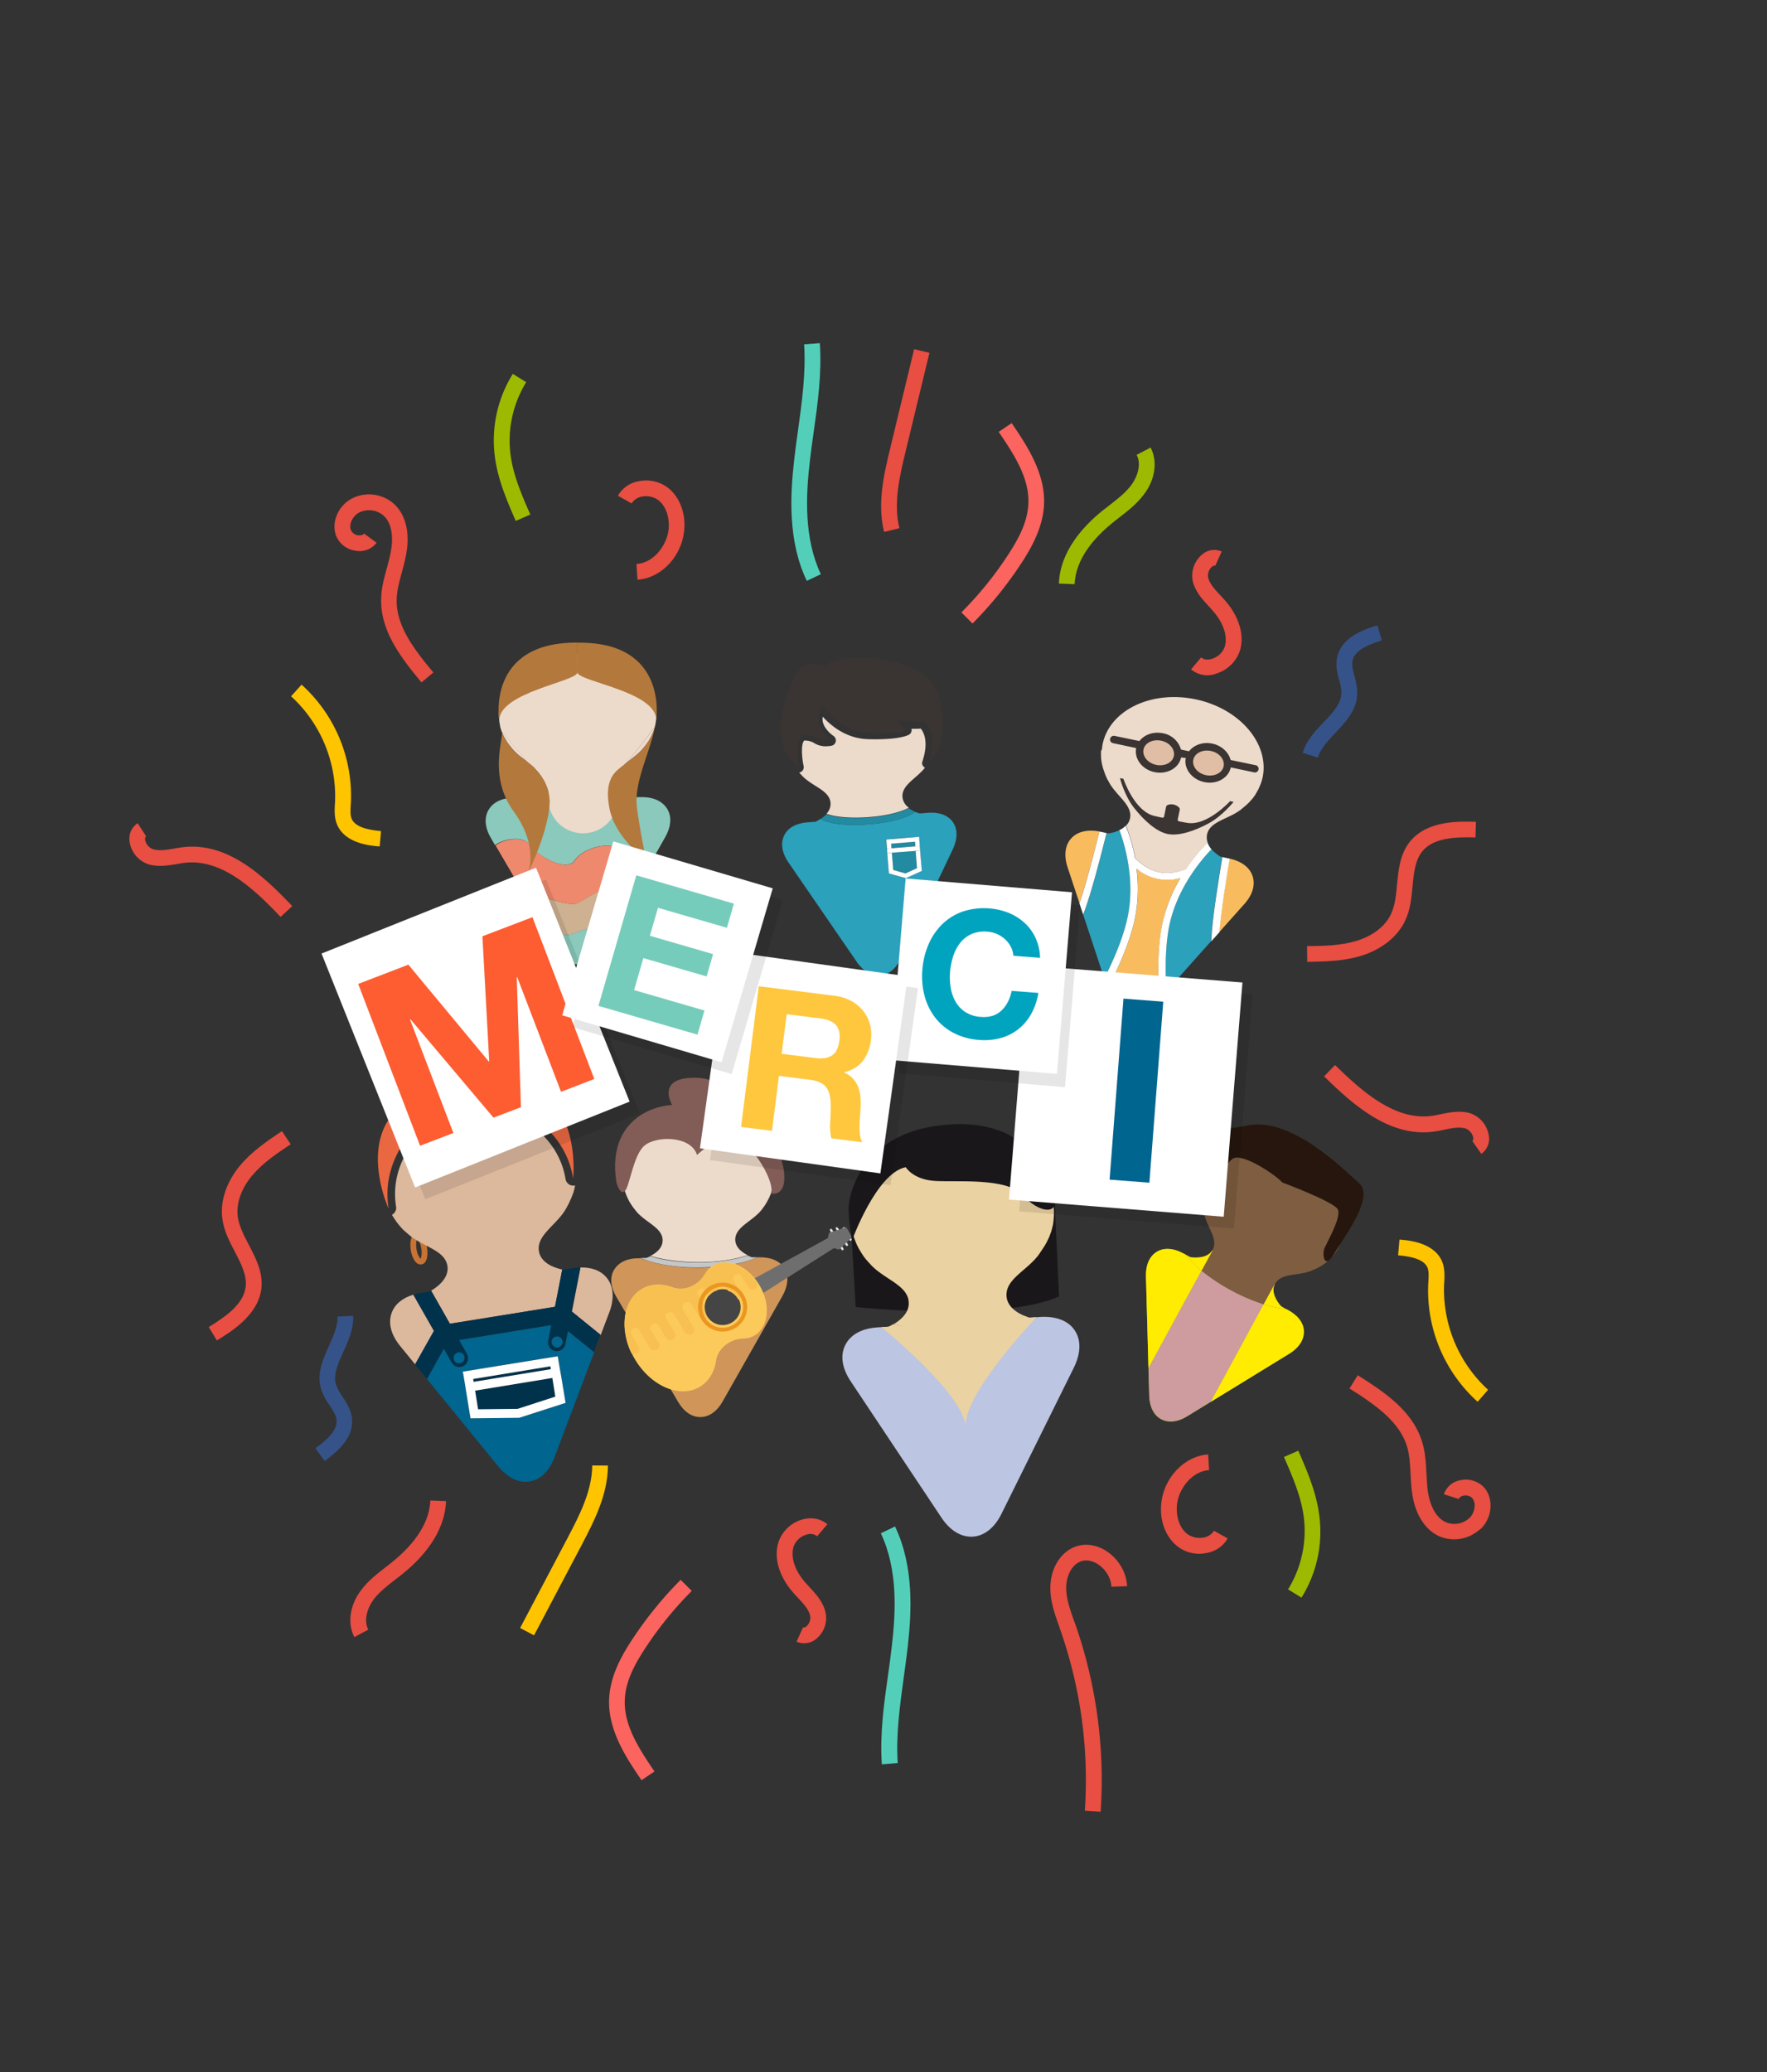 <svg id="Calque_1" data-name="Calque 1" xmlns="http://www.w3.org/2000/svg" xmlns:xlink="http://www.w3.org/1999/xlink" viewBox="0 0 1125 1319"><rect x="0" y="0" width="1125" height="1319" fill="#333333" stroke="none"/><defs><style>.cls-1{fill:#8ac9bb;}.cls-2{fill:#ceb191;}.cls-3{fill:#ee896d;}.cls-4{fill:none;}.cls-5{fill:#ecdacb;}.cls-6{fill:#b3783c;}.cls-7{fill:#228ba2;}.cls-8{fill:#2ba1bb;}.cls-9{fill:#fff;}.cls-10{fill:#3a3432;}.cls-11{fill:url(#Dégradé_sans_nom);}.cls-12{fill:url(#Dégradé_sans_nom_2);}.cls-13{fill:url(#Dégradé_sans_nom_3);}.cls-14{fill:url(#Dégradé_sans_nom_4);}.cls-15{fill:url(#Dégradé_sans_nom_5);}.cls-16{fill:url(#Dégradé_sans_nom_6);}.cls-17{fill:#f8bc5f;}.cls-18{fill:#dfbea5;}.cls-19{fill:#c77334;}.cls-20{fill:#ea6841;}.cls-21{fill:#00324c;}.cls-22{fill:#00658f;}.cls-23{fill:#dcb89d;}.cls-24{fill:#cf9559;}.cls-25{fill:#c5c6c8;}.cls-26{fill:#825c56;}.cls-27{fill:#454545;}.cls-28{fill:#e4e3e3;}.cls-29{fill:#6f6e6e;}.cls-30{fill:#fcca5b;}.cls-31{fill:#f8c051;}.cls-32{fill:#eb971f;}.cls-33{fill:#1a171b;}.cls-34{fill:#bcc5e1;}.cls-35{fill:#ebd2a2;}.cls-36{fill:#96bd0d;}.cls-37{fill:#7e5d41;}.cls-38{fill:#26160d;}.cls-39{fill:#ce9b9f;}.cls-40{fill:#ffec00;}.cls-41{fill:#e84e42;}.cls-42{fill:#9dba00;}.cls-43{fill:#fb645f;}.cls-44{fill:#355389;}.cls-45{fill:#53cfb9;}.cls-46{fill:#ffc400;}.cls-47{opacity:0.1;}.cls-48{fill:#00a4bf;}.cls-49{fill:#fd5d31;}.cls-50{fill:#ffc73e;}.cls-51{fill:#76ccba;}</style><linearGradient id="Dégradé_sans_nom" x1="955.42" y1="576.92" x2="953.59" y2="575.81" gradientTransform="translate(-423.68 -38.91) rotate(-4.23)" gradientUnits="userSpaceOnUse"><stop offset="0" stop-color="#fff"/><stop offset="1"/></linearGradient><linearGradient id="Dégradé_sans_nom_2" x1="955.77" y1="570.24" x2="955.38" y2="570" xlink:href="#Dégradé_sans_nom"/><linearGradient id="Dégradé_sans_nom_3" x1="968" y1="572.32" x2="967.2" y2="571.84" xlink:href="#Dégradé_sans_nom"/><linearGradient id="Dégradé_sans_nom_4" x1="953.4" y1="577.08" x2="951.77" y2="576.09" xlink:href="#Dégradé_sans_nom"/><linearGradient id="Dégradé_sans_nom_5" x1="957.25" y1="576.75" x2="955.93" y2="575.95" xlink:href="#Dégradé_sans_nom"/><linearGradient id="Dégradé_sans_nom_6" x1="958.62" y1="576.49" x2="958.05" y2="576.14" xlink:href="#Dégradé_sans_nom"/></defs><path class="cls-1" d="M336.87,537.53c4.4,6.66,23.57,18.26,29,10.15s24-13.6,31.66-4.89a30.14,30.14,0,0,0,15.25,9.09L423.46,533c3.83-6.73,4.32-13.11,1.39-18s-8.74-7.69-16.47-7.58l-1.61,0H403c-.87-.37-1.85-.75-2.71-1.21-8.23,2.67-19.31,4.53-32.35,4.64a110.1,110.1,0,0,1-32.48-4.2,20.64,20.64,0,0,1-2.7,1.2h-3.81l-1.6,0c-7.72,0-13.45,2.78-16.34,7.77s-2.28,11.36,1.63,18l2.48,4.3C322.58,532.93,333.73,532.68,336.87,537.53Z"/><path class="cls-2" d="M364.18,594.69c5.81-2.47,17.92-6.15,28.19-6.67l10.43-18.35a52.45,52.45,0,0,1-5-3c-9.63-6.56-23.16,5.14-30.62,8.28-5.8,2.36-21.85-5.48-33.74-6l11.79,20.16C352,592.65,359.42,596.63,364.18,594.69Z"/><path class="cls-3" d="M367.2,575c7.45-3,20.88-14.75,30.62-8.28,1.43,1,3.16,1.94,5,3l10.09-17.78a30.08,30.08,0,0,1-15.25-9.1c-7.75-8.71-26.23-3.21-31.66,4.9s-24.7-3.6-29-10.15c-3.15-4.75-14.29-4.6-21.51.56L333.56,569C345.35,569.48,361.5,577.33,367.2,575Z"/><path class="cls-1" d="M368.73,613.89c5.72-.06,11-3.77,14.83-10.39l8.82-15.58c-10.27.52-22.29,4.21-28.19,6.67-4.77,2-12.18-2-18.93-5.56l8.51,14.59C357.67,610.34,363,614,368.73,613.89Z"/><path class="cls-4" d="M340.57,489.18a17.75,17.75,0,0,0-1.3-1.31c-.09-.1-.29-.22-.38-.33A11.71,11.71,0,0,1,340.57,489.18Z"/><path class="cls-5" d="M321,469.23a7.36,7.36,0,0,0,.62,1l1.06,1.88c.27.42.55.75.81,1.17.46.63.92,1.17,1.38,1.71l.36.53.37.43.09.1h0c3.55,4.69,9.13,7.82,13.17,11.34a37.74,37.74,0,0,0-3-2.43l-16.46-19.52.25.62A27.79,27.79,0,0,0,321,469.23Z"/><path class="cls-5" d="M367.52,416.32c-27.7.19-50.1,17.63-49.92,38.9,0,1.11.12,2.32.24,3.43.08.31.05.61.12,1l.42,2.44c.07.41.14.71.22,1a26.22,26.22,0,0,0,.81,2.57l16.45,19.51a36.53,36.53,0,0,1,3,2.44c.1.11.29.23.38.33a18,18,0,0,1,1.31,1.31c4,4.11,9.07,11.12,9.35,20.57a133.78,133.78,0,0,0,37.44-.34c-1.37-14.85,5.45-18.84,9.52-22.14l.32-.27.1-.1c5-4.43,19.62-24.37,19.62-24.37.13-.39.16-.69.29-1.08a19.32,19.32,0,0,0,.38-2.38c0-.3.15-.59.18-1,.08-1.09.17-2.29.16-3.39C417.87,433.32,395.21,416.14,367.52,416.32Z"/><path class="cls-5" d="M397.32,486.8c4-3.4,9.22-6.51,12.69-11.16h0l.11-.09c.22-.28.55-.66.77-.94.45-.57.89-1.14,1.34-1.81a7.81,7.81,0,0,1,.79-1.14c.35-.57.7-1.25,1.05-1.92a5.63,5.63,0,0,0,.59-1.06,29.43,29.43,0,0,0,1.33-3c.11-.19.14-.49.25-.68.27-.89.53-1.67.8-2.55C416.93,462.53,402.27,482.47,397.32,486.8Z"/><path class="cls-6" d="M367.63,428c.06,5.73-49.91,12.63-49.79,30.69,0,0-8.51-50,49.74-49.64Z"/><path class="cls-6" d="M367.63,428c.06,5.73,50,12.06,50.14,30.12,0,0,8-50-50.3-49Z"/><circle class="cls-5" cx="371.19" cy="508.25" r="22.2" transform="translate(-238.39 664.82) rotate(-68.26)"/><path class="cls-6" d="M338.89,487.54c-4-3.52-9.62-6.65-13.17-11.34h0l-.09-.1-.37-.43-.36-.53c-.46-.54-.91-1.18-1.37-1.71-.27-.42-.55-.75-.82-1.17a21.14,21.14,0,0,1-1.06-1.88,6.77,6.77,0,0,0-.62-1.05c-.53-.95-.95-2-1.38-2.92l-.25-.62c1.62,3.63-8.87,28,7.64,50.73S336,556,336,556s11.81-23.17,13.8-42.57c.09-1.2.17-2.3.16-3.5-.27-9.55-5.35-16.56-9.35-20.57A7.08,7.08,0,0,0,338.89,487.54Z"/><path class="cls-6" d="M416.93,462.53c-.27.88-.53,1.77-.8,2.55-.11.19-.13.49-.25.68-.37,1-.86,2-1.33,3a5.56,5.56,0,0,1-.58,1.06c-.36.67-.7,1.25-1.05,1.92a7.38,7.38,0,0,1-.79,1.15c-.45.56-.89,1.13-1.35,1.8a3.56,3.56,0,0,1-.77.94l-.11.09h0c-3.46,4.65-8.72,7.76-12.69,11.17l-.1.09-.33.28c-4.06,3.29-11,7.28-9.52,22.13.19,1.52.37,3.14.73,5,3.55,19,23.44,33.09,23.44,33.09s-3.73-16.83-5.88-33.25S414,479,416.93,462.53Z"/><rect class="cls-7" x="567.42" y="536.36" width="15.2" height="3" transform="translate(-40.48 46.84) rotate(-4.51)"/><polygon class="cls-7" points="576.46 555.99 583.83 552.65 582.97 541.65 567.84 542.8 568.7 553.79 576.46 555.99"/><path class="cls-8" d="M606.73,523.41c-3.06-4.45-8.82-6.59-16.08-6l-5.15.4c-1-.27-2-.65-2.93-1-5.33,4.2-17.58,7-29.38,7.87-12.11,1-25,.1-30.73-3.45a28.45,28.45,0,0,1-3.25,1.85l-5.15.41c-7.26.55-12.61,3.55-14.89,8.49s-1.34,10.93,2.81,17l43.49,63.31c4.15,6,9.44,9,14.78,8.66s10.16-4.24,13.27-10.82l33-69.28C609.74,534,609.8,527.86,606.73,523.41Zm-21.11,15.13.18,2.83,1,13L576.63,559l-10.7-3-1-13-.29-2.83-.45-5.85,20.88-1.61Z"/><path class="cls-7" d="M582.67,516.75a20.81,20.81,0,0,1-4.13-2.32c-4.08,2.2-12.62,5-25.53,6-13.62,1.06-22.93-.55-26.92-2.16a14.22,14.22,0,0,1-3.53,2.93c5.75,3.55,18.62,4.44,30.73,3.46C565,523.72,577.24,521,582.67,516.75Z"/><polygon class="cls-9" points="583.83 552.65 576.46 555.99 568.7 553.79 567.84 542.8 564.91 543.07 565.93 555.99 576.73 559.02 586.91 554.39 585.8 541.37 582.97 541.65 583.83 552.65"/><polygon class="cls-9" points="564.73 540.15 567.56 539.97 567.38 537.04 582.52 535.8 582.79 538.73 585.62 538.54 585.16 532.69 564.27 534.4 564.73 540.15"/><polygon class="cls-9" points="567.56 539.97 564.73 540.15 564.91 543.07 567.84 542.8 582.97 541.65 585.8 541.37 585.62 538.54 582.79 538.73 567.56 539.97"/><path class="cls-10" d="M597.65,443h0c-.23-.82-.48-1.54-.63-2.15a9.75,9.75,0,0,0-.77-1.77c-3.78-8.21-13.37-16.67-38.11-19.66-1.69-.23-3.18-.35-4.68-.46l-1.49-.12a27.26,27.26,0,0,0-2.8-.11l-1.61,0a16.07,16.07,0,0,0-2.3,0,7.79,7.79,0,0,0-1.52.08c-.7,0-1.3,0-1.91.06-.19,0-.5.06-.7,0L540,419l-.61.05c-.81.14-1.62.18-2.33.33l-.31.07a13.44,13.44,0,0,0-1.83.36l-.51.07c-.51.16-1,.22-1.53.38l-.21.08-1.54.49-.31.07a8.67,8.67,0,0,0-1,.43l-.31.07a10.13,10.13,0,0,1-1,.43h-.1l-.84.44-.21.08-.52.26-.1.09a1.6,1.6,0,0,0-.43.27l-.1.09-.22.19h0l-.11.09L523,423l-2.19-.27-.29,0-2.1-.16-.2,0a12,12,0,0,0-2,.05h-.1a2.9,2.9,0,0,0-.91.13l-.31.18-.92.23h-.1c-.31.08-.72.25-1,.32l-.31.08a3.52,3.52,0,0,0-.83.44l-.21.08c-.32.18-.64.45-.95.63l-.22.18-.75.65-.21.18a8.41,8.41,0,0,0-.88.94c0,.1-.1.09-.11.19a12.23,12.23,0,0,0-.78,1c-.11.1-.13.3-.23.39-.23.38-.57.86-.81,1.34a.1.1,0,0,1-.11.09c-.23.49-.58,1.06-.92,1.64l-.24.48c-.24.48-.48,1-.72,1.55,0,.1-.12.29-.13.39-.26.68-.61,1.36-.87,2.14-.11.19-.13.39-.24.58-.25.59-.5,1.27-.75,1.95a6.64,6.64,0,0,0-.26.68,27.39,27.39,0,0,1-1,2.64c0,.19-.13.39-.14.49-.26.78-.53,1.66-.79,2.44l-.27.89c-.38,1.07-.66,2.15-1.05,3.32a20.87,20.87,0,0,0-.85,3.25c0,.3-.15.59-.17.89-.16.79-.32,1.58-.48,2.27,0,.3-.14.59-.16.79-.17,1-.35,2-.42,2.88l0,.19-.19,2.5-.06.79c0,.6,0,1.31,0,1.91l0,.7c0,.81.08,1.61.13,2.32a.37.37,0,0,0,.07.31,12.82,12.82,0,0,0,.26,1.92,1.37,1.37,0,0,0,.15.61c.06.51.22,1,.29,1.53a.93.93,0,0,0,.16.51,14.23,14.23,0,0,0,.55,1.95c0,.1.08.21.08.31l.48,1.54.16.51a13.5,13.5,0,0,0,.6,1.35c0,.1.08.21.08.31l.78,1.56.09.11.81,1.27.18.21a24.55,24.55,0,0,0,6.88,7.15h.09l-.08-.21,0-.2a3.69,3.69,0,0,1-.07-.51,2.61,2.61,0,0,0-.06-.5l-.07-.41a1.8,1.8,0,0,0-.14-.71,1.29,1.29,0,0,1-.06-.61,3.11,3.11,0,0,0-.13-.81,1.72,1.72,0,0,1-.05-.71,2.9,2.9,0,0,0-.13-.91,2.22,2.22,0,0,1,0-.81c0-.29-.05-.6,0-1s-.06-.61,0-.9-.06-.61,0-1l0-.9,0-1,.07-.9.07-.89.06-.9a3,3,0,0,1,.17-.89,2.51,2.51,0,0,0,.17-.89,2.32,2.32,0,0,1,.26-.78c.12-.29.14-.49.26-.79s.24-.48.36-.67.23-.48.35-.68a1,1,0,0,1,.43-.46,2,2,0,0,1,.44-.47c.21-.09.32-.28.53-.36s.42-.27.63-.36a1.56,1.56,0,0,1,.61-.15,3,3,0,0,1,.92-.13l1.39.11.4,0,.8.06.5,0,.69.15.39.13.59.15.39.13.49.13.39.13.49.24.29.13.48.23.38.23.59.25.39.13c.1,0,.29.12.39.13l.39.13.39.13.39.13c.1,0,.19.11.39.13a4.75,4.75,0,0,1,.49.14l.4,0,.9.07h.1l1.1.09.4,0,.8,0h.1l1.62-.18s-14.62-9.44-5.74-21.9c0,0,10.74,16.87,29.44,17.5,1.31,0,2.51.09,3.71.08l1,0,2.31,0,1.11,0,2-.05.9,0,1.82-.16.51-.06.19,0c.91,0,1.72-.17,2.53-.21l.5-.06,1.73-.27.51-.06c1.22-.21,2.24-.43,2.95-.58l.31-.08.82-.24.2-.08a1.64,1.64,0,0,0,.62-.25h.1l.31-.07h.1l.11-.1s-5.56-2-5.79-5.56l.19,0h.2l.2,0,.3,0,.3,0,.4,0,.4,0,.4,0,.4,0,.5,0,.69.15.69.05.5,0,.6.05.6,0,.6.05.6,0,2.49.2,1,.07.39,0a3.12,3.12,0,0,0,1,0l.41-.07.6-.05h.1a12.15,12.15,0,0,0,2.64-.4s9.92,6.68,3.43,25.94l.32-.27h0C603.06,475.79,600.94,453.77,597.65,443Z"/><path class="cls-5" d="M587.23,484.81c4.29-12.81.75-19-1.1-21.05a5.79,5.79,0,0,1-1.31.1c-1.51.09-3,.07-4.52.06a3.37,3.37,0,0,1-1.8,3.87c-.52.26-3.75,1.82-12.12,2.48a127.27,127.27,0,0,1-14,.24c-13.91-.47-23.6-8.83-28.59-14.33a10.12,10.12,0,0,0,0,3c1,5.39,6.81,9.25,6.81,9.25a3.47,3.47,0,0,1,1,4.79,3.32,3.32,0,0,1-2.42,1.52,18.2,18.2,0,0,1-2,.24,13.94,13.94,0,0,1-8.87-2,11.11,11.11,0,0,0-6.1-1.57.37.37,0,0,0-.42.27c-1.9,2.46-1.25,11-.13,16a3.45,3.45,0,0,1-1.37,3.5,3.62,3.62,0,0,1-1.45.59l.55.65c.28.32.56.54.84.86l.09.11h0c6.46,7.31,18.13,9.51,18.48,18.06a9.05,9.05,0,0,1-2.61,6.52c4,1.61,13.19,3.22,26.91,2.17,12.92-1,21.55-3.77,25.53-6a9.38,9.38,0,0,1-4-6.33c-1-8,8.74-12.06,14.3-19.16a.32.32,0,0,1-.19-.11A3.08,3.08,0,0,1,587.23,484.81Z"/><path class="cls-11" d="M571.1,466.22c.71-.14,1.32-.2,1.83-.36-.5.06-1,.22-1.52.29Z"/><path class="cls-12" d="M571.54,459.24l.29,0-.19,0Z"/><path class="cls-13" d="M584.48,460.43l-.6.05h-.2A2.25,2.25,0,0,1,584.48,460.43Z"/><path class="cls-14" d="M569.18,466.48l1.62-.28C570.3,466.26,569.78,466.42,569.18,466.48Z"/><path class="cls-15" d="M574.36,465.57l-1.23.31a11.41,11.41,0,0,0,1.33-.3Z"/><path class="cls-16" d="M574.77,465.4l.62-.15Z"/><path class="cls-17" d="M682,533.69c-4,4.41-4.76,11.07-2.23,18.59l7.5,22.63c4.54-13.49,10.12-35.23,12.72-45.66C692.25,527.86,685.91,529.38,682,533.69Z"/><path class="cls-8" d="M778.14,545.57l-1.18-.29a25.11,25.11,0,0,1-5.65-4.74c-5.78,6-21.72,24.21-26.78,48.39-2.69,12.93-2.79,28.57-2,42.17L771,599.19l.05-.7C771.73,584.7,776.11,557.65,778.14,545.57Z"/><path class="cls-17" d="M751.66,558.79a30.35,30.35,0,0,1-28-6,96.24,96.24,0,0,1-1,31.71c-3.16,15.11-10.55,31.69-17.47,44.8l.89,2.78c2.53,7.61,7.07,12.37,12.9,13.62s11.94-1.39,17.21-7.4l2-2.16c-1.07-14.83-1.28-33,1.88-48A93.6,93.6,0,0,1,751.66,558.79Z"/><path class="cls-8" d="M712.76,528.43a23.35,23.35,0,0,1-7,2.07l-1.19-.19c-2.91,11.81-9.66,38.47-14.66,51.33-.12.19-.14.49-.25.68L703.11,623c6.15-12.17,12.26-26.44,15-39.48C723,559.3,715.68,536.17,712.76,528.43Z"/><path class="cls-17" d="M797.47,557.69c-1.78-5.56-7.09-9.47-14.69-11.16-1.82,10.69-5.42,32.78-6.6,46.93l15.91-17.83C797.45,569.72,799.35,563.35,797.47,557.69Z"/><path class="cls-5" d="M701,478.38a19,19,0,0,0,0,2.51c0,.4,0,.7,0,1.1a25.28,25.28,0,0,0,.29,2.73c.08.21.06.51.14.72a29.3,29.3,0,0,0,.76,3.26,6.16,6.16,0,0,0,.4,1.24l.74,2.16c.17.41.33.93.5,1.34a20,20,0,0,0,.94,2.08,4.1,4.1,0,0,0,.62,1.15l.09.11h0c4.48,9.57,16.16,15.58,13.86,24.63a8.75,8.75,0,0,1-2.43,4.13,110.33,110.33,0,0,1,5.84,20.7c1.49,1.52,7.36,7.39,15.26,9,7.6,1.59,14.92-1.06,17.2-2a116.59,116.59,0,0,1,13.72-16.8,9.57,9.57,0,0,1-.53-4.75c1.51-9.31,14.61-10.12,22.57-17.13h0l.11-.09,1-.83,1.72-1.47a9.69,9.69,0,0,1,1.08-1c.55-.56,1-1.13,1.54-1.69a7.45,7.45,0,0,1,.87-.94c.67-.85,1.34-1.8,2-2.75.11-.19.23-.48.35-.68.46-.76.93-1.63,1.39-2.4.12-.29.35-.67.47-1,.36-.78.62-1.56,1-2.33.12-.3.25-.59.38-1,.38-1.07.67-2.25,1-3.43,4.47-21.63-14.68-44-42.82-49.82s-54.59,6.95-59.05,28.57c-.19,1.19-.38,2.38-.47,3.47A1.57,1.57,0,0,0,701,478.38Z"/><path class="cls-10" d="M769.45,524.15c-9.1,4.92-19,8.17-26.09,6.72s-14.89-8.46-21.29-16.57-9-19-9-19l2.17.46s7,21,20.05,23.71c5,1.08,5.59,1.63,5.91.05l1.27-6.12c.29-1.18,2.84-1.69,4.81-1.24s4.06,1.92,3.87,3.11l-1.27,6.12c-.33,1.68.4,1.33,5.44,2.32,12.93,2.69,27.83-13.72,27.83-13.72l2.27.48C785.36,510.32,778.56,519.23,769.45,524.15Z"/><path class="cls-10" d="M709.44,468.4l16,3.33c3.12-4.07,8.8-6.15,14.82-5a14.66,14.66,0,0,1,11.64,10.42l5.13,1.09c3.12-4.07,8.9-6.13,14.82-4.88s10.41,5.51,11.64,10.42l16,3.33a2.32,2.32,0,1,1-1,4.54l-14.9-3.14h0c-1.43,6.81-9,11-16.87,9.33s-13.18-8.53-11.76-15.34h0l-3-.33h0c-1.43,6.81-9,10.95-16.86,9.34S722,483,723.38,476.19h0l-14.8-3.14a2.38,2.38,0,0,1-1.79-2.85,2.47,2.47,0,0,1,2.65-1.8Z"/><path class="cls-18" d="M736.1,486.89c5.33,1.11,10.44-1.41,11.27-5.66s-2.75-8.63-8.08-9.74-10.44,1.41-11.27,5.65S730.77,485.78,736.1,486.89Z"/><path class="cls-18" d="M767.8,493.43c5.33,1.11,10.43-1.41,11.26-5.65s-2.75-8.64-8.08-9.75-10.44,1.41-11.26,5.66S762.47,492.32,767.8,493.43Z"/><path class="cls-9" d="M689.83,581.63c5-12.85,11.75-39.52,14.66-51.33l-4.24-.92-.3,0c-2.6,10.43-8.08,32.18-12.72,45.66l2.45,7.31A1.54,1.54,0,0,1,689.83,581.63Z"/><path class="cls-9" d="M744.52,589c5.07-24.18,21-42.42,26.78-48.39a14.06,14.06,0,0,1-2.49-4.21,116.59,116.59,0,0,0-13.72,16.8c-2.38,1-9.6,3.58-17.2,2-7.9-1.61-13.77-7.48-15.26-9a103.94,103.94,0,0,0-5.94-20.61,11.5,11.5,0,0,1-4,2.8c2.92,7.75,10.27,30.88,5.3,55.17-2.69,12.93-8.81,27.3-15,39.47l2.12,6.38c6.93-13.21,14.31-29.69,17.48-44.8a96.51,96.51,0,0,0,1-31.71,30.36,30.36,0,0,0,28,6A96.58,96.58,0,0,0,740,588.18c-3.17,15.1-2.85,33.18-1.79,48.11l4.4-5C741.83,617.61,741.83,602,744.52,589Z"/><path class="cls-9" d="M782.48,546.51l-4.24-.93c-2,12.08-6.51,39.12-7.06,52.92l0,.69,5.15-5.72c1.18-14.15,4.79-36.34,6.6-46.93Z"/><path class="cls-19" d="M268.34,804.88c-3.55.53-6.09-4.28-6.82-9.15s0-10.23,3.53-10.76,6,4.27,6.82,9.15S271.89,804.35,268.34,804.88Zm-2.77-16.26c-.22.28-1,2.63-.4,6.59.62,3.66,2,5.57,2.55,6,.44-.57,1.12-2.92.49-6.48-.6-4-2.14-6-2.64-6.12Z"/><path class="cls-20" d="M247.41,769.08c-5.52-33.92,21.7-58,29.93-59.39S287,717.35,299,716c11.84-2.6,10.42-11.53,18.54-12.92S359.3,716,364.83,749.79h.1s4.61-44.48-26.34-58.08a58.48,58.48,0,0,0-33.16-4.35,47.91,47.91,0,0,0-10.66,2.89,44.13,44.13,0,0,0-11,.57,58.68,58.68,0,0,0-30.11,14.64c-25,22.66-6.46,63.39-6.46,63.39Z"/><rect class="cls-21" x="301.05" y="873.78" width="49.9" height="1.8" transform="translate(-136.46 63.83) rotate(-9.26)"/><path class="cls-22" d="M360,855.63a5.65,5.65,0,0,1-6.46,4.42,5.59,5.59,0,0,1-4.42-6.45h0l2-10.08-58.8,9.53,5,8.91a5.6,5.6,0,0,1-2.08,7.57h0a5,5,0,0,1-1.86.66,5.62,5.62,0,0,1-5.7-2.75l-5-8.91-10.81,19.33,45.39,55.63c6,7.28,13,10.63,19.92,9.55s12.54-6.56,15.82-15.33l25.29-66.87-16.63-13.41Zm-3.65,15,1,5.59,2.74,16.66-29.52,9.57-31,.43-2.74-16.66-.87-5.68-1.23-7.42,60.43-9.91Z"/><path class="cls-23" d="M353.33,831.85,358,808.14c-7-1.54-13.46-4.95-14.79-11.17-2.28-10.8,11.76-17.25,17.51-28.24h0c0-.1.11-.09.12-.19.23-.49.46-.87.7-1.35a18.77,18.77,0,0,0,1.19-2.42c.24-.48.48-1.07.72-1.55.36-.77.63-1.66,1-2.43.14-.49.38-1,.51-1.37a27.64,27.64,0,0,0,1-3.83,2.75,2.75,0,0,1,.17-.89l0-.2c-.11.09-.31.08-.42.17a5,5,0,0,1-5.61-3.94h0c-5.11-31.48-36.17-43.69-41.66-42.81-1.82.26-2.49,1.11-4.37,3.48-2.46,3.22-5.8,7.58-14,9.36l-.21.08h-.2c-8.29.87-12.87-2.19-16.2-4.45-2.48-1.7-3.44-2.27-5.27-1.91-5.49.88-31.1,22.29-26,53.77a4.92,4.92,0,0,1-2.59,5,.73.73,0,0,1,.17.41,2.25,2.25,0,0,0,.45.74c.71,1.15,1.43,2.21,2.15,3.27.27.42.65.75.91,1.17.55.75,1.1,1.39,1.65,2l1.11,1.28c.65.66,1.3,1.31,2,1.86l1.13,1,.19.11h0c9,8.61,24.29,10.29,25.56,21.22.72,6.27-4.3,11.6-10.4,15.25l11.93,21Z"/><path class="cls-22" d="M288.71,864.91a3.55,3.55,0,1,0,2.92-4.09,3.55,3.55,0,0,0-2.92,4.09Z"/><path class="cls-22" d="M354.09,850.67a3.55,3.55,0,1,0,4.09,2.92A3.45,3.45,0,0,0,354.09,850.67Z"/><polygon class="cls-21" points="353.56 889.04 351.66 877.16 302.5 885.23 304.41 897 329.59 896.83 353.56 889.04"/><path class="cls-9" d="M295.94,880.51l.88,5.58,2.73,16.76,31-.33L360.08,893l-2.74-16.66-1-5.59-1.24-7.42-60.42,9.81Zm5.32-2.7,49.16-8.07.27,1.83-49.16,8.06Zm1.24,7.41,49.16-8.06,1.9,11.88-24,7.79-25.19.27Z"/><path class="cls-23" d="M263.15,824.14c-6.88,2.08-11.69,6-13.71,11.39-2.5,6.52-.58,14.09,5.39,21.37l9.53,11.66,12-21.35Z"/><path class="cls-23" d="M386.24,813.31c-3.67-4.49-9.52-6.64-16.65-6.49L364.12,835l18.32,14.84L388,835.21C391.24,826.53,390.64,818.66,386.24,813.31Z"/><path class="cls-21" d="M369.49,806.81a23.57,23.57,0,0,0-4.55.46l-6.5,1-.49-.13-4.62,23.71L286.4,842.77l-11.93-21c-.11.09-.32.17-.43.27l-6.49,1a32.09,32.09,0,0,0-4.4,1.07l13.08,23.07-12,21.34,7.52,9.21,10.81-19.33,5,8.91a5.65,5.65,0,0,0,5.71,2.74,7.17,7.17,0,0,0,1.86-.66,5.58,5.58,0,0,0,2.08-7.56h0l-5-8.91,58.8-9.54-2,10.08a5.53,5.53,0,0,0,10.88,2l1.64-8.4,16.53,13.4,4.15-10.92-18.32-14.84Zm-73.68,57a3.5,3.5,0,0,1-2.92,4.09A3.59,3.59,0,0,1,288.8,865a3.55,3.55,0,0,1,2.93-4.09,3.4,3.4,0,0,1,4.08,2.92Zm59.44-6.07a3.55,3.55,0,1,1,2.92-4.09h0a3.53,3.53,0,0,1-2.92,4.09c.11-.1,0-.1,0,0Z"/><path class="cls-24" d="M499.51,807.55c-2.75-4.72-8.37-7.26-15.69-7.22h-1.51c-8.93,4-22.17,6.62-37.11,6.68S417,804.74,408,800.94l-1.5,0c-7.33,0-12.85,2.73-15.62,7.53s-2.14,10.87,1.59,17.17l39.22,66.69c3.73,6.31,8.77,9.8,14.3,9.72s10.5-3.6,14.1-9.95l38.15-67.28C501.79,818.36,502.26,812.27,499.51,807.55Z"/><path class="cls-5" d="M444.35,713.36c-26.49.18-47.83,16.9-47.59,37.27,0,1.11.13,2.22.25,3.23.08.31.06.61.13.91.14.82.29,1.53.43,2.24.08.31.15.72.23,1a15.36,15.36,0,0,0,.82,2.37l.25.63c.33.92.86,1.87,1.29,2.8.18.32.35.73.52,1,.36.63.72,1.16,1.07,1.79.28.32.45.74.72,1.06a17.18,17.18,0,0,0,1.28,1.7l.36.53.36.43.1.11h0c3.55,4.68,9.14,7.62,13,11.12,2.64,2.31,4.44,5,4.28,8.35-.12,4.21-3.48,7.46-7.75,9.54,7.94,2.41,18.54,4,31,4s23-1.85,30.93-4.45c-4.25-2.13-7.62-5.2-7.9-9.43-.44-8.66,11.15-12,17-19.76h0l.11-.1c.22-.28.45-.66.67-1a17.14,17.14,0,0,0,1.24-1.71l.69-1.15c.34-.57.69-1.15,1-1.82.22-.29.35-.68.58-1.06a30,30,0,0,0,1.22-2.82,5,5,0,0,0,.25-.68c.26-.78.53-1.57.79-2.45.13-.29.16-.69.28-1a17.75,17.75,0,0,0,.37-2.28,3,3,0,0,1,.17-.89c.09-1.09.17-2.19.16-3.3C492.46,729.48,470.84,713.18,444.35,713.36Z"/><path class="cls-25" d="M482.21,800.31l-3.61,0-2.62-1.1c-7.82,2.61-18.39,4.41-30.93,4.45s-23.06-1.47-31-4a18.83,18.83,0,0,1-2.59,1.1l-3.61,0c9,3.9,22.19,6.21,37.24,6.06S473.28,804.34,482.21,800.31Z"/><path class="cls-26" d="M441.68,704.93c-16-6-56.55,2.49-49.2,47.88,0,0,2.36,8.51,5.41,5.33s5.39-23.25,12.55-29c7.81-6.33,29.56-6.16,33.34,6.06,0,0,16.35-15.8,26.92-9.67s22.67,27.41,20.24,34.25c0,0,10.13,2.58,8.2-14.12S476.64,693.77,441.68,704.93Z"/><circle class="cls-27" cx="460.12" cy="832.11" r="13.1" transform="translate(-404.72 1227.31) rotate(-85.62)"/><path class="cls-28" d="M528.73,782.31a.77.77,0,0,0-.28,1l2.67,4.42a.77.77,0,0,0,1,.27h0a.77.77,0,0,0,.28-1l-2.67-4.42A.77.77,0,0,0,528.73,782.31Z"/><path class="cls-28" d="M532.42,781.19a.77.77,0,0,0-.27,1l2.67,4.42a.72.72,0,0,0,1.25-.71h0l-2.67-4.42"/><path class="cls-28" d="M536.3,781.69l1.94,3.35.63,1.05,2,3.36a.76.76,0,0,0,1,.28.77.77,0,0,0,.27-1l-2-3.36-.62-1-2-3.37"/><path class="cls-28" d="M533.35,790.08a.78.78,0,0,0-.28,1l2.67,4.41a.77.77,0,0,0,1,.28.78.78,0,0,0,.28-1l-2.67-4.42A.69.69,0,0,0,533.35,790.08Z"/><path class="cls-28" d="M536.16,787.39a.78.78,0,0,0-.28,1l2.67,4.42a.8.8,0,0,0,1,.28.78.78,0,0,0,.27-1h0l-2.67-4.41A.69.69,0,0,0,536.16,787.39Z"/><polyline class="cls-29" points="538.74 781.17 542.56 787.58 534.14 795.46 530.9 794.51 480.3 826.64 474.62 816.98 527.08 788.1 527.84 784.75 538.74 781.17"/><path class="cls-30" d="M483.55,818.16c-9.13-15.54-27.25-19.94-34.75-7.17-3.83,6.82-12.6,11.27-20.51,8.45-6.92-2.53-14-2.37-19.74,1.1C396,828,394,848,404.23,865.24s28.66,25.06,41.27,17.6c5.78-3.46,9.36-9.51,10.41-16.75,1.21-7.93,9.19-13.84,17.22-14C487.18,851.94,493.15,834.34,483.55,818.16Zm-17.66,23.72a11.41,11.41,0,1,1,4-15.64h0a11.31,11.31,0,0,1-4,15.64Z"/><path class="cls-31" d="M448.69,811.18c-3.84,6.82-12.6,11.27-20.51,8.46-6.93-2.54-14-2.38-19.74,1.09-11.56,6.84-14.11,24.39-6.52,40.52a3.21,3.21,0,0,0,4.47-.66,3.16,3.16,0,0,0,.17-3.6l-4.43-7.56a2.58,2.58,0,0,1,.88-3.64c.11-.09.21-.09.31-.18a2.43,2.43,0,0,1,3.46.67c0,.1.09.11.09.21l6.75,11.34a3.33,3.33,0,0,0,4.41,1.35,3.26,3.26,0,0,0,1.34-4.41.1.1,0,0,0-.09-.11l-4.71-8a2.6,2.6,0,0,1,.89-3.65c.09,0,.1-.09.2-.08h0a2.77,2.77,0,0,1,3.84,1h0l4.43,7.56a3.23,3.23,0,0,0,4.31,1.34,3.12,3.12,0,0,0,1.34-4.31l-.1-.11-5.32-9a2.73,2.73,0,0,1,1.09-3.73h.1a2.7,2.7,0,0,1,3.75.79.09.09,0,0,0,.09.1L435.93,848a3.33,3.33,0,0,0,4.32,1.33,3.24,3.24,0,0,0,1.34-4.41l-.1-.1-6.56-11.14a3.2,3.2,0,0,1,1.14-4.42l.1-.1a3.34,3.34,0,0,1,4.32,1.34l5,8.4a3.18,3.18,0,0,0,4.33,1,3.07,3.07,0,0,0,.86-.74c-.28-.32-.45-.64-.73-1a11.05,11.05,0,0,1-1.47-6.93l-4.09-6.83a2.61,2.61,0,0,1,1-3.64h0a2.6,2.6,0,0,1,3.86.7l2,3.46a12.71,12.71,0,0,1,2.79-2.39,8.93,8.93,0,0,1,2.69-1.1A2.64,2.64,0,0,1,458,818a2.73,2.73,0,0,1,3.84.9.1.1,0,0,0,.1.1l1.59,2.73a11,11,0,0,1,6.41,5.41.35.35,0,0,0,.3-.08,3.25,3.25,0,0,0,1.35-4.41.11.11,0,0,0-.1-.11l-4.35-7.35a2.86,2.86,0,0,1,1-3.74h.1a2.71,2.71,0,0,1,3.75.79l.09.11,4.18,7a3.33,3.33,0,0,0,4.31,1.33,3.16,3.16,0,0,0,1.49-3.8C472.62,802.48,455.74,799,448.69,811.18Z"/><path class="cls-32" d="M473.47,824.11A15.58,15.58,0,1,0,468,845.46h0A15.46,15.46,0,0,0,473.47,824.11Zm-6.69,19.24a13.06,13.06,0,1,1,4.58-17.9h0A13.12,13.12,0,0,1,466.78,843.35Z"/><path class="cls-26" d="M427.79,703.06s-10.15-16.82,13.93-17,11.56,16.73,11.56,16.73S442.35,715.91,427.79,703.06Z"/><path class="cls-33" d="M541.69,778l3.09,54s92.42,9.79,129.49-6.73l-2.87-62"/><path class="cls-34" d="M684.25,846.88c-4-6.13-11.84-9.13-21.71-8.58l-2,.14c-11.8,6.12-29.29,10.5-49.45,11.86s-38.14-.92-50.53-5.48l-2,.15c-9.88.65-17.11,4.61-20.43,11.27s-2,14.79,3.45,23l57.84,86.88c5.48,8.24,12.58,12.49,19.93,12.05s13.88-5.65,18.27-14.54l46.27-93.44C688.15,861.32,688.39,853,684.25,846.88Z"/><path class="cls-35" d="M603.07,724.32c-35.58,2.29-63.09,26.36-61.28,53.77a29.35,29.35,0,0,0,.56,4.36,5.69,5.69,0,0,0,.31,1.23c.22,1,.45,2,.77,3.07l.4,1.33c.41,1.13.84,2.17,1.26,3.21.07.3.26.52.34.82a40.92,40.92,0,0,0,1.92,3.66,13.08,13.08,0,0,1,.8,1.37c.54.74,1,1.58,1.53,2.32.36.53.73,1,1.09,1.49.54.74,1.19,1.39,1.84,2.14l.55.65a2.56,2.56,0,0,0,.56.54l.09.11h0c5.16,6,12.91,9.61,18.38,14.05,3.68,3,6.34,6.3,6.38,11,.16,5.73-4.19,10.21-9.66,13.51,10.82,2.73,25.26,4,42,3s30.92-4.25,41.26-8.37c-5.93-2.46-10.74-6.44-11.31-12.1-1.21-11.62,14.14-17,21.3-28h0l.12-.19c.33-.48.56-.86.9-1.34.56-.76,1-1.63,1.59-2.38.34-.48.58-1.06.92-1.54.46-.77.83-1.64,1.29-2.51l.72-1.45c.59-1.25,1-2.63,1.5-3.89.12-.29.14-.59.27-.89.28-1.08.56-2.16.85-3.34a6.58,6.58,0,0,0,.21-1.39c.18-1,.26-2.08.35-3.18l.09-1.2a32.43,32.43,0,0,0,0-4.41C669,742.41,638.65,722,603.07,724.32Z"/><path class="cls-35" d="M660.52,838.44l-4.94.33a36.31,36.31,0,0,1-3.51-1.28c-10.35,4.13-24.53,7.25-41.26,8.38s-31.17-.29-42-3a35.31,35.31,0,0,1-3.35,1.75l-4.94.32c12.49,4.57,30.38,6.74,50.53,5.48S648.82,844.57,660.52,838.44Z"/><path class="cls-33" d="M576.67,743s4.44,7.56,17.69,8.67,46.23-2.47,56.77,9.07,21,11.63,20.54,4.28-10-52.92-66.93-49.26-64.49,45.71-64.48,53.53,2.14,20.43,2.14,20.43S557.94,746.64,576.67,743Z"/><path class="cls-35" d="M659.92,838.5s-45.14,47.19-45.18,68.65c-2.88-21.29-53.59-62.38-53.59-62.38"/><path class="cls-36" d="M830.14,847.57c-.11-5.31-3.73-10.22-10.07-13.63l-1.36-.67c-9.54-.79-22.12-4.83-35.06-11.83s-23.12-15.29-29-22.87l-1.36-.67c-6.35-3.41-12.35-3.75-16.89-.95s-7,8.29-6.82,15.53l2.06,75.84c.2,7.24,2.93,12.6,7.57,15.11s10.65,1.91,16.8-1.93l64.56-39.64C827,857.9,830.25,852.89,830.14,847.57Z"/><path class="cls-37" d="M827.46,740.71c-22.85-12.35-49-8.18-58.56,9.37a16.3,16.3,0,0,0-1.31,2.93l-.29.86-.74,2.17a3.66,3.66,0,0,0-.22,1c-.16.79-.35,1.68-.52,2.47-.06.19,0,.41-.12.69a24.09,24.09,0,0,0-.17,3,4.61,4.61,0,0,0,0,1.17c0,.63.06,1.39.06,2,.06.44,0,.86.09,1.3.09.66.18,1.33.28,2a2.24,2.24,0,0,0,.12.57,2.3,2.3,0,0,1,.13.57l.06.13h0c.83,5.66,4.23,10.92,5.89,15.7,1.12,3.23,1.46,6.3-.26,9.21-2.16,3.59-6.53,4.65-11.15,4.57h0a25.43,25.43,0,0,1-2.78-.2l-3.12-1.69c5.88,7.58,16.07,15.88,29,22.88s25.41,11,35,11.83l-3.12-1.69a17.34,17.34,0,0,1-1.7-2.16h0c-2.71-3.86-4.14-8-2.33-11.86,3.73-7.61,15.2-5,23.91-8.93h0l.13-.06a6.67,6.67,0,0,0,1.11-.47c.63-.31,1.23-.53,1.86-.85a9,9,0,0,0,1.18-.66,18.34,18.34,0,0,0,1.71-1c.28-.22.66-.41,1-.63.82-.57,1.68-1.23,2.41-1.83l.47-.47c.61-.54,1.24-1.17,1.85-1.7.19-.25.47-.47.66-.73a13.37,13.37,0,0,0,1.46-1.82c.19-.26.38-.51.58-.76.6-.85,1.24-1.8,1.74-2.68C861,777.26,850.31,753.06,827.46,740.71Z"/><path class="cls-38" d="M794.51,716.4c-7.82,1.58-14.46,2.19-14.46,2.19s-16,32.92-14.29,41.4,13.07-20,19.82-22.75,27.34,11.23,30.77,15.45c0,0,33.19,12.35,35.45,17.23s-6.71,20.53-8.47,24.48-.21,14.39,6,3.82,26-36.09,16-45S822.13,710.84,794.51,716.4Z"/><path class="cls-39" d="M771,892.1l33.53-61.82a123,123,0,0,1-39.71-21.53L731.3,870.58l-.07-.13.48,17.68c.19,7.25,2.92,12.6,7.56,15.11s10.65,1.91,16.8-1.93l15-9.17Z"/><path class="cls-40" d="M764.92,808.79a71.37,71.37,0,0,1-10.24-10.32l-1.36-.67c-6.34-3.41-12.35-3.74-16.88-.95s-7,8.3-6.83,15.54l1.59,58.16.06.13Z"/><path class="cls-40" d="M771.19,892.17l49.63-30.43c6.12-3.74,9.39-8.76,9.32-14.17s-3.73-10.22-10.07-13.63l-1.36-.67a63.31,63.31,0,0,1-14.18-3L771,892.1Z"/><path class="cls-40" d="M771.79,795.91c-2.16,3.6-6.53,4.66-11.14,4.58h0c-.95,0-1.87-.11-2.79-.2l-3.12-1.69A71.8,71.8,0,0,0,765,808.91l7-12.84Z"/><path class="cls-40" d="M815.62,831.49c-.6-.73-1.2-1.46-1.7-2.16h0c-2.7-3.87-4.14-8.05-2.33-11.87l-.09,0-7,12.85a77.93,77.93,0,0,0,14.18,3Z"/><path class="cls-41" d="M178.64,583.67c-17-17.9-37.12-36.76-60.3-34.51-2,.17-3.92.56-6,.91-5.56.89-11.91,2-18.12,0a17.87,17.87,0,0,1-11.7-14.22,11.79,11.79,0,0,1,5.12-11.84l5.44,8.43c-.27.14-.83.57-.68,2.08a7.75,7.75,0,0,0,4.89,6c4,1.23,8.61.51,13.5-.35,2.18-.4,4.49-.76,6.77-1,27.64-2.65,49.85,18,68.52,37.63Z"/><path class="cls-42" d="M328.35,331.59c-5.62-13-11.42-26.35-13.3-41A80.11,80.11,0,0,1,326.5,238l8.52,5.27a71,71,0,0,0-10,46c1.69,13.27,7.24,26,12.62,38.27Z"/><path class="cls-41" d="M572.62,336.21l-9.74,2.4c-4.54-18.41,0-37.1,4-53.69L582,222.26l9.74,2.35L576.6,287.27C572.88,302.73,568.65,320.15,572.62,336.21Z"/><path class="cls-41" d="M767.56,429.82a16.2,16.2,0,0,1-9.24-3.72l6.4-7.63c2.35,2,5.31,1.41,6.85.93a12.48,12.48,0,0,0,8.22-7.8c1.9-6.57-.77-14.9-7.31-22.42-.92-1.08-1.84-2.15-2.86-3.23-4.08-4.43-8.8-9.5-10.29-16.33a17.55,17.55,0,0,1,6-16.6,11.69,11.69,0,0,1,12.49-1.95l-4.11,9.12c-.29-.13-.88-.37-2.05.54a7.56,7.56,0,0,0-2.51,6.63c.88,4.18,4.31,7.85,7.83,11.63,1,1.08,2.13,2.27,3.15,3.45,8.84,10.21,12.27,21.8,9.3,31.7a22.76,22.76,0,0,1-15,14.6A15,15,0,0,1,767.56,429.82Z"/><path class="cls-42" d="M674.17,371.49c.77-20.5,15.43-36.43,27.51-46.23,1.6-1.28,3.1-2.47,4.69-3.65,5.33-4.11,10.24-7.95,13.93-12.88,3.92-5.31,6.53-13.24,3.38-19.2l8.88-4.63c4.55,8.67,3,20.38-4.3,29.86-4.47,6-10.23,10.45-15.77,14.74-1.5,1.19-3.09,2.37-4.49,3.56-10.48,8.53-23.15,22.1-23.83,38.8Z"/><path class="cls-43" d="M619.17,396.89l-7.08-7.06a228.37,228.37,0,0,0,29.34-36.06c6.35-9.64,13-21.17,13.31-33.68.48-15.41-8.26-29.62-18.9-45.18l8.25-5.58c8.92,13.12,21.28,31.11,20.65,51.12-.45,15-8.21,28.66-15,38.87A241.89,241.89,0,0,1,619.17,396.89Z"/><path class="cls-44" d="M829.39,479.23c2.37-7.94,8-13.88,13.47-19.62,6-6.26,11-11.75,11.18-18.48a28.69,28.69,0,0,0-1.45-8.16c-1.09-4.3-2.33-9.24-1.28-14.4,2.47-12.05,15-17.35,25.63-20.47l2.87,9.57c-7.89,2.39-17.25,6-18.67,12.88-.56,2.93.27,6.28,1.2,9.92a39.23,39.23,0,0,1,1.76,10.88c-.22,10.71-7.15,18-13.93,25.19-4.81,5.17-9.38,10-11.12,15.73Z"/><path class="cls-45" d="M513.66,369.75c-12.1-25.3-10.58-54.27-8.07-76.64.69-6.36,1.58-12.72,2.45-18.87,2.5-18.16,5.13-36.81,3.92-55.06l10-.74c1.33,19.26-1.35,38.51-4,57.17-.88,6.15-1.76,12.5-2.44,18.66-2.41,21.08-3.79,48.26,7.08,71.25Z"/><path class="cls-46" d="M241.74,538.82c-6.08-.47-22.22-1.9-27.2-14.12-1.77-4.45-1.52-8.94-1.32-12.94l.1-1.29a86.4,86.4,0,0,0-28-67.24l6.69-7.41A95.47,95.47,0,0,1,223.41,511l-.11,1.39c-.14,3.2-.38,6.29.54,8.67,2.36,5.9,11.88,7.33,18.75,8Z"/><path class="cls-41" d="M268.36,434.42c-13.82-16.63-26.27-33.27-25.69-53.47.15-6.86,2-13.4,3.7-19.6,1-3.56,1.83-6.87,2.45-10.21.91-4.79,2.29-16.75-4.71-23a14.1,14.1,0,0,0-15.47-1.86c-3.77,2-6.86,7.19-5.13,11.36a5.8,5.8,0,0,0,4.75,3.12c.76.08,2.56.14,3.53-1.11l8,5.87A13.67,13.67,0,0,1,227,350.66a15.78,15.78,0,0,1-12.84-9.17c-3.49-8.45.81-19.12,9.56-24a23.93,23.93,0,0,1,27,3.17c7.6,6.84,10.49,18.72,7.84,32.33-.7,3.79-1.65,7.44-2.63,11-1.59,5.95-3.17,11.59-3.37,17.31C252,398,263.3,413,275.9,428.06Z"/><path class="cls-41" d="M832.29,612.27l-.12-10c10.54-.12,21.36-.27,31.37-3.32,10.5-3.18,18.52-9.38,22.11-17.2,2.56-5.48,3.14-11.83,3.8-18.63.94-9.61,1.83-19.5,8.39-27.58,10.93-13.29,31-12.76,41.86-12.41l-.31,9.95c-12.6-.32-26.61.05-33.79,8.78-4.6,5.67-5.45,13.71-6.26,22.16-.67,7.29-1.36,14.95-4.65,21.87-4.76,10.34-15.08,18.56-28.24,22.59C855.14,611.87,843.54,612.06,832.29,612.27Z"/><path class="cls-41" d="M405.86,369l-.64-10c10.48-.6,18.48-10.82,20.21-20.31,1.22-6.73-.3-15.67-6.36-20.35a13.17,13.17,0,0,0-10.47-2.2,9.43,9.43,0,0,0-6.44,4.32l-8.76-4.89a18.94,18.94,0,0,1,13.15-9.22,23,23,0,0,1,18.54,4c8.24,6.35,12.26,18.09,10.14,30C432.54,355.93,419.86,368.2,405.86,369Z"/><path class="cls-41" d="M943.1,734.5l-5.73-8.22c.26-.16.81-.6.61-2.11a8,8,0,0,0-5-5.86c-4-1.09-8.62-.21-13.48.83-2.16.47-4.46.91-6.72,1.21C885.22,724,862.3,704.12,843,685.16l7-7.2c17.66,17.29,38.38,35.43,61.47,32.36,2-.24,3.9-.7,6-1.12,5.53-1.08,11.84-2.41,18.12-.68a17.75,17.75,0,0,1,12.19,13.8A11.69,11.69,0,0,1,943.1,734.5Z"/><path class="cls-42" d="M828.6,1017l-8.52-5.27a70.9,70.9,0,0,0,10-46c-1.69-13.26-7.24-25.92-12.61-38.27l9.13-4c5.63,13,11.42,26.34,13.31,40.93A79.25,79.25,0,0,1,828.6,1017Z"/><path class="cls-46" d="M340,1041l-8.86-4.67,30.05-57c7.39-14.08,15.77-29.93,15.87-46.48l10,.08c-.13,19-9.12,36-17,51.07Z"/><path class="cls-41" d="M511,1046a10.72,10.72,0,0,1-3.83-1l4.11-9.11c.29.12.87.37,2.05-.55a7.39,7.39,0,0,0,2.51-6.62c-.88-4.18-4.31-7.86-7.84-11.64-1-1.08-2.13-2.27-3.14-3.45-8.85-10.2-12.27-21.8-9.31-31.7a22.48,22.48,0,0,1,15-14.6c6-1.75,11.89-.69,16.23,2.95l-6.51,7.62a7.2,7.2,0,0,0-6.84-1,12.33,12.33,0,0,0-8.22,7.79c-1.9,6.58.77,14.9,7.31,22.43.92,1.07,1.85,2,2.86,3.22,4.18,4.44,8.8,9.5,10.28,16.34a17.12,17.12,0,0,1-6,16.59A12.16,12.16,0,0,1,511,1046Z"/><path class="cls-41" d="M225.6,1042.11c-4.55-8.68-2.95-20.39,4.29-29.86,4.47-6,10.23-10.45,15.78-14.74,1.49-1.19,3.09-2.37,4.48-3.57,10.48-8.52,23.16-22.09,23.84-38.79l10,.37c-.77,20.5-15.43,36.42-27.52,46.23-1.6,1.28-3.09,2.47-4.69,3.65-5.33,4.11-10.24,7.94-13.92,12.77-3.91,5.32-6.53,13.24-3.37,19.2Z"/><path class="cls-43" d="M408.44,1133.21c-8.92-13.12-21.28-31.11-20.65-51.12.45-15.11,8.21-28.66,15-38.87a243.44,243.44,0,0,1,30.56-37.57l7.08,7.06a228.37,228.37,0,0,0-29.34,36.06c-6.36,9.64-13,21.17-13.31,33.68-.48,15.41,8.26,29.62,18.9,45.18Z"/><path class="cls-44" d="M206.7,930l-5.85-8.1c6.72-4.93,14.33-11.31,13.41-18.3-.43-2.95-2.31-5.84-4.39-9a39.19,39.19,0,0,1-5.22-9.71c-3.31-10.18.84-19.35,4.89-28.36,2.86-6.45,5.59-12.51,5.36-18.5l9.95-.41c.36,8.29-3,15.74-6.3,23-3.52,7.93-6.58,14.72-4.49,21.13a32.53,32.53,0,0,0,4,7.32c2.44,3.7,5.23,8,5.93,13.18C225.76,914.49,215.66,923.45,206.7,930Z"/><path class="cls-45" d="M561.44,1123.1c-1.33-19.25,1.35-38.51,4-57.16.87-6.15,1.76-12.5,2.43-18.67,2.42-21.07,3.89-48.14-7.07-71.25l9.05-4.32c12.1,25.3,10.59,54.27,8.07,76.64-.69,6.37-1.68,12.71-2.45,18.87-2.49,18.16-5.13,36.92-3.92,55.06Z"/><path class="cls-46" d="M940.76,892.32a95.5,95.5,0,0,1-31.44-75.23l.1-1.39c.15-3.2.38-6.29-.54-8.67-2.35-5.9-11.87-7.33-18.74-7.95l.86-10c6.08.47,22.22,1.91,27.2,14.12,1.77,4.45,1.52,8.95,1.32,12.94l-.1,1.3a86.46,86.46,0,0,0,28,67.24Z"/><path class="cls-41" d="M939.86,975.37A24.14,24.14,0,0,1,916.49,978c-9.35-4.13-15.8-14.51-17.53-28.28-.52-3.81-.68-7.63-.88-11.18-.34-6.15-.59-12-2.19-17.49-4.73-16-20.15-26.77-36.71-37.18l5.27-8.45c18.31,11.49,35.33,23.41,41.08,42.78,2,6.57,2.31,13.36,2.67,19.87.17,3.68.4,7.09.76,10.52.64,4.83,3.06,16.63,11.67,20.42a14.09,14.09,0,0,0,15.28-3.06c2.94-3.1,4.22-9,1.33-12.4a6,6,0,0,0-5.49-1.48c-.74.16-2.47.67-3,2.16l-9.45-3.07a13.42,13.42,0,0,1,10.58-8.93A15.93,15.93,0,0,1,945,947c5.89,6.86,5.19,18.42-1.67,25.67C942.16,973.6,941,974.55,939.86,975.37Z"/><path class="cls-41" d="M690.69,1152.6a288.93,288.93,0,0,0-15.56-114.93c-.24-.82-.58-1.65-.81-2.47-2.73-7.63-5.54-15.46-5.59-24-.11-11.65,5.49-21.85,14.33-26,6.45-3,14-2.34,20.82,1.79,8,4.93,13.38,13.87,13.71,22.72l-10,.34c-.18-5.53-3.74-11.32-8.91-14.53-2.2-1.37-6.76-3.42-11.34-1.27-6,2.85-8.62,10.47-8.51,16.8.08,6.83,2.47,13.63,5,20.75l.92,2.47a300.39,300.39,0,0,1,16,119Z"/><path class="cls-41" d="M138.06,853.27l-5.16-8.52c10.73-6.6,22.27-14.54,23.54-25.78.75-7.26-2.91-14.46-6.84-22-3.42-6.48-6.91-13.26-8-20.87-1.65-11.26,2.52-23.78,11.35-34.33,7.62-9,17.24-15.53,26.54-21.74l5.58,8.35c-8.77,5.85-17.76,11.88-24.49,19.89-7.06,8.38-10.4,18-9.15,26.48.85,5.88,3.82,11.62,7,17.68,4.46,8.57,9.1,17.35,8,27.69C164.47,837.14,147.33,847.56,138.06,853.27Z"/><path class="cls-41" d="M761.84,989a22.36,22.36,0,0,1-12-4.52c-8.24-6.35-12.25-18.09-10.14-30,2.69-15.44,15.36-27.7,29.48-28.63l.64,10c-10.48.6-18.49,10.82-20.22,20.31-1.21,6.73.31,15.67,6.37,20.35a13.56,13.56,0,0,0,10.46,2.21,9.48,9.48,0,0,0,6.45-4.32l8.75,4.88a18.92,18.92,0,0,1-13.14,9.22A21.56,21.56,0,0,1,761.84,989Z"/><g class="cls-47"><rect x="644.03" y="633.25" width="149.1" height="136.7" transform="matrix(0.08, -1, 1, 0.08, -35.88, 1364.47)"/></g><rect class="cls-9" x="637.58" y="625.74" width="149.1" height="136.7" transform="matrix(0.08, -1, 1, 0.08, -34.34, 1351.11)"/><path class="cls-22" d="M740.61,637.63l-8.83,115.22-25.33-1.94,8.83-115.22Z"/><g class="cls-47"><rect x="571.93" y="576.74" width="116" height="106.3" transform="translate(-49.99 1205.45) rotate(-85.25)"/></g><rect class="cls-9" x="566.79" y="568.27" width="116" height="106.3" transform="translate(-46.27 1192.57) rotate(-85.25)"/><path class="cls-48" d="M643.62,602.76A17.69,17.69,0,0,0,640,598a18.51,18.51,0,0,0-11.24-4.93,20.62,20.62,0,0,0-10.26,1.52,19,19,0,0,0-7.2,5.65,27,27,0,0,0-4.44,8.51,43.83,43.83,0,0,0-2,10.11,40.84,40.84,0,0,0,.42,9.9,26.65,26.65,0,0,0,3.09,8.86,19.44,19.44,0,0,0,6.26,6.63,20.57,20.57,0,0,0,9.91,3.07q8.07.63,13-4t6.55-12.57l17,1.31a40.64,40.64,0,0,1-4.52,13.3,32.59,32.59,0,0,1-8.19,9.74,31.36,31.36,0,0,1-11.27,5.67,39.45,39.45,0,0,1-13.73,1.2,41.07,41.07,0,0,1-16.29-4.47,35.69,35.69,0,0,1-11.71-9.75,39.31,39.31,0,0,1-6.72-13.77,48.61,48.61,0,0,1-1.43-16.52,50.33,50.33,0,0,1,4-16.44,40.08,40.08,0,0,1,8.77-12.8,35.54,35.54,0,0,1,13.08-8,43,43,0,0,1,29.14.89,34.21,34.21,0,0,1,10.1,6.36,30.06,30.06,0,0,1,7,9.62,32.43,32.43,0,0,1,2.86,12.62l-17-1.31A14.28,14.28,0,0,0,643.62,602.76Z"/><g class="cls-47"><rect x="235.65" y="581.47" width="147.09" height="160.39" transform="translate(-223.66 162.2) rotate(-21.81)"/></g><rect class="cls-9" x="229.2" y="573.95" width="147.09" height="160.39" transform="translate(-221.33 159.27) rotate(-21.81)"/><path class="cls-49" d="M260,614.06l51.18,61.65.29-.11L307.14,596,339,583.84l39.37,103L357.2,695l-27.91-73-.28.11,2.65,82.68-17.47,6.67-52.88-62.65-.29.11,27.63,72.3-21.21,8.11-39.38-103Z"/><g class="cls-47"><rect x="454.97" y="625.78" width="126.6" height="116" transform="translate(-230.42 1102.86) rotate(-82.08)"/></g><rect class="cls-9" x="448.52" y="618.27" width="126.6" height="116" transform="translate(-228.54 1090) rotate(-82.08)"/><path class="cls-50" d="M531.38,633.88A29.05,29.05,0,0,1,542,637.19a25.39,25.39,0,0,1,7.61,6.37,23.49,23.49,0,0,1,4.28,8.51,25.56,25.56,0,0,1,.61,9.83,27.16,27.16,0,0,1-5,13.25q-4.05,5.36-12,7.42l0,.25a15.32,15.32,0,0,1,5.63,3.83,17.25,17.25,0,0,1,3.28,5.38,23.43,23.43,0,0,1,1.41,6.49,54.89,54.89,0,0,1,.09,6.9c-.1,1.43-.22,3.11-.38,5.05s-.26,3.91-.31,5.95a39.39,39.39,0,0,0,.29,5.83,13.23,13.23,0,0,0,1.49,4.84l-19.7-2.48a34.77,34.77,0,0,1-.72-10.41q.36-6,.29-11.44-.12-7.15-3-10.82t-10.25-4.61l-19.7-2.48-4.41,35-19.7-2.48,11.29-89.58Zm-12.13,39.64q6.78.86,10.54-1.73t4.62-9.36q.83-6.52-2.19-9.9t-9.79-4.23l-21.58-2.72-3.18,25.22Z"/><g class="cls-47"><rect x="373.7" y="560.57" width="115.4" height="105.8" transform="translate(-278.93 854.06) rotate(-73.6)"/></g><rect class="cls-9" x="367.26" y="553.05" width="115.4" height="105.8" transform="translate(-276.34 842.48) rotate(-73.6)"/><path class="cls-51" d="M467.25,575.22l-4.45,15.37-43.88-12.72-5.17,17.81L454,607.35l-4.12,14.2-40.27-11.67-5.91,20.37,44.82,13-4.46,15.36L381,640.31l24.1-83.11Z"/></svg>